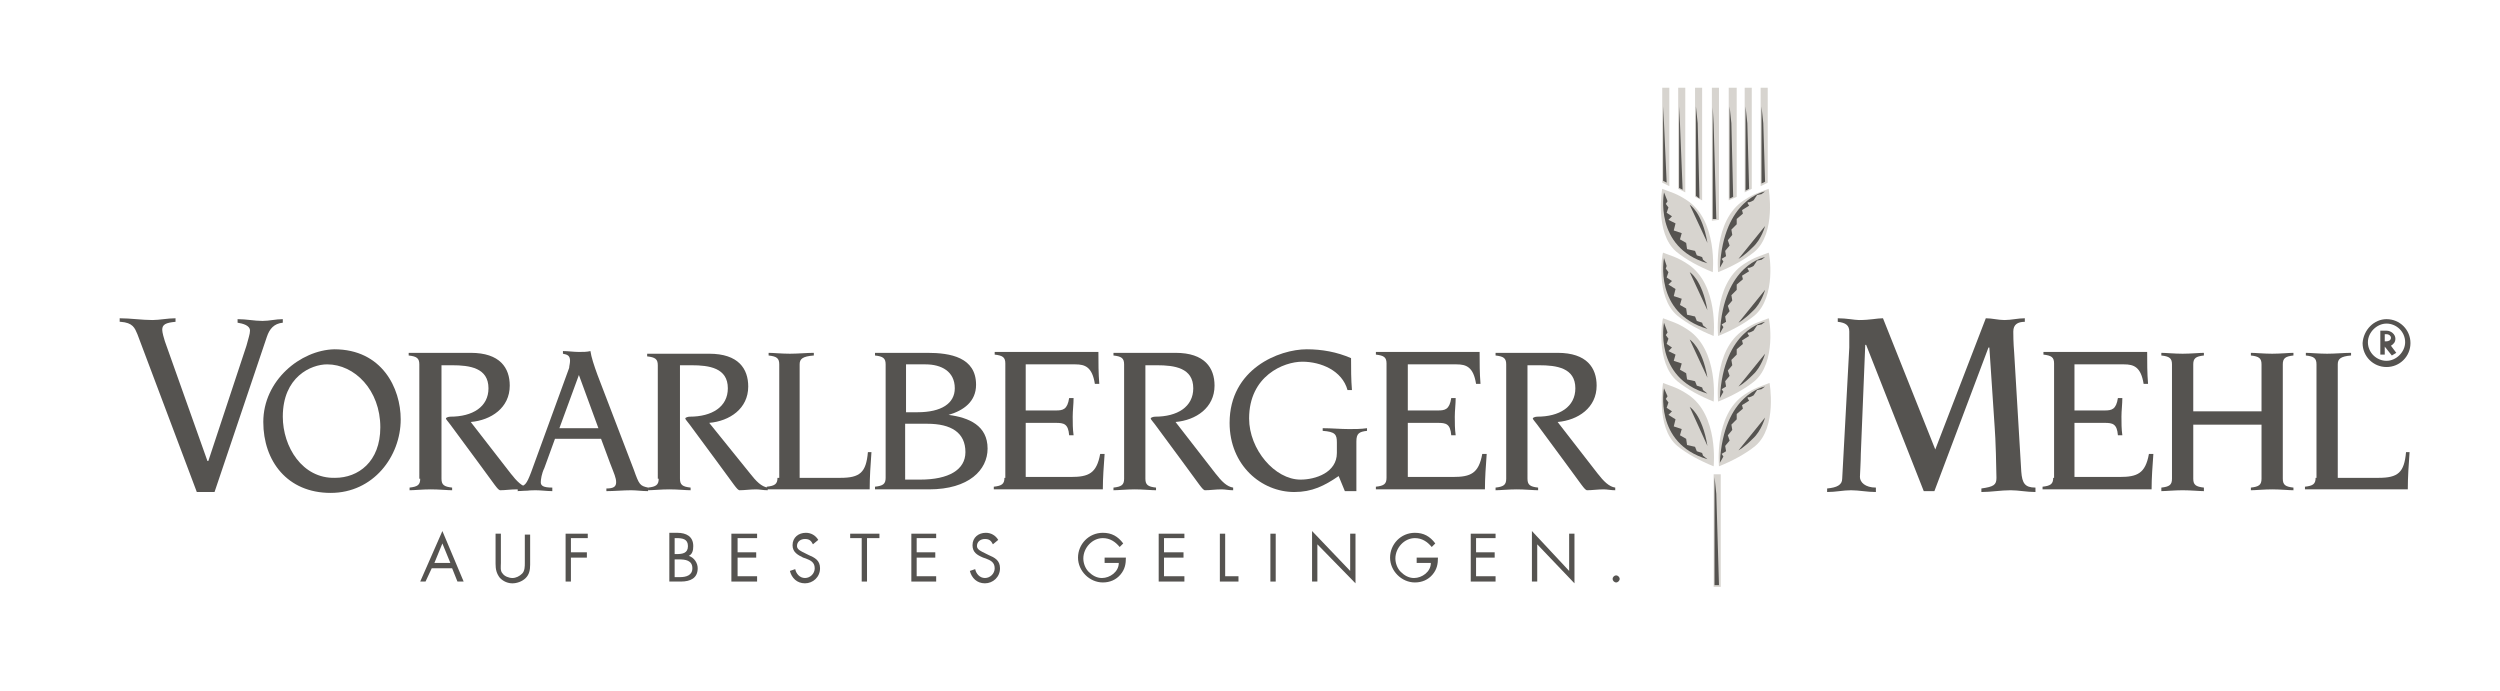<?xml version="1.0" encoding="utf-8"?>
<!-- Generator: Adobe Illustrator 26.0.3, SVG Export Plug-In . SVG Version: 6.00 Build 0)  -->
<svg version="1.1" id="Ebene_1" xmlns="http://www.w3.org/2000/svg" xmlns:xlink="http://www.w3.org/1999/xlink" x="0px" y="0px"
	 viewBox="0 0 282 78" style="enable-background:new 0 0 282 78;" xml:space="preserve">
<style type="text/css">
	.Grün_x0020_bogenförmig{fill:url(#SVGID_1_);stroke:#FFFFFF;stroke-width:0.25;stroke-miterlimit:1;}
	.st0{fill:#555350;}
	.st1{fill:#D7D4CF;}
	.st2{fill-rule:evenodd;clip-rule:evenodd;fill:#555350;}
</style>
<linearGradient id="SVGID_1_" gradientUnits="userSpaceOnUse" x1="0" y1="841.89" x2="0.707" y2="841.183">
	<stop  offset="0" style="stop-color:#1DA238"/>
	<stop  offset="0.983" style="stop-color:#24391D"/>
</linearGradient>
<path class="st0" d="M13.6,36.3c1.4,0.1,1.6,0.7,1.9,1.4l6.7,17.8h2l5.9-17.5c0.3-0.9,0.8-1.5,1.8-1.6v-0.4c-0.8,0-1.5,0.2-2.3,0.2
	c-0.9,0-1.8-0.2-2.8-0.2v0.4c0.6,0.1,1.4,0.3,1.4,0.9c0,0.4-0.2,0.9-0.4,1.7l-4.3,13h-0.1l-4.8-13.5c-0.1-0.3-0.3-1-0.3-1.3
	c0-0.6,0.4-0.8,1.5-0.9v-0.4c-0.9,0-1.8,0.2-2.6,0.2c-1.2,0-2.5-0.2-3.7-0.2V36.3L13.6,36.3z"/>
<path class="st0" d="M29.7,47.6c0,4.4,2.7,8,7.6,8c4.8,0,7.9-4.1,7.9-8.3c0-3.5-2.1-7.9-7.5-7.9C33.9,39.5,29.7,42.9,29.7,47.6
	L29.7,47.6z M31.9,47c0-4.5,3.2-5.9,5-5.9c3.1,0,6,2.9,6,7.1c0,3.9-2.5,5.7-5.1,5.7C34.1,54,31.9,50.4,31.9,47L31.9,47z"/>
<path class="st0" d="M47.4,54c0,0.7-0.3,0.9-1.2,1v0.3c0.5,0,1.5-0.1,2.4-0.1c0.9,0,1.9,0.1,2.4,0.1V55c-0.9-0.1-1.2-0.3-1.2-1V41.2
	H51c2,0,4.1,0.3,4.1,2.6c0,2.1-1.8,3.2-4.3,3.2c-0.2,0-0.5,0.1-0.5,0.2c0,0.1,0.2,0.3,0.5,0.7l3.1,4.2c2,2.7,2.2,3.1,2.5,3.2
	c0.6,0,1.2-0.1,1.9-0.1c0.4,0,0.8,0.1,1.3,0.1V55c-0.7-0.1-1.3-0.7-2-1.6l-4.5-5.8c2.3-0.2,4.4-1.6,4.4-4.1c0-2-1.1-3.7-4.4-3.7h-7
	v0.3c0.9,0.1,1.2,0.3,1.2,1V54L47.4,54z"/>
<path class="st0" d="M58.2,55.4c0.7,0,1.5-0.1,2.2-0.1c0.6,0,1.3,0.1,1.9,0.1V55c-1,0-1.3-0.2-1.3-0.6c0-0.3,0.1-1,0.4-1.6l1.2-3.3
	h5.2l1,2.7c0.5,1.3,0.7,1.7,0.7,2.2c0,0.5-0.3,0.7-1.1,0.7v0.3c0.9,0,1.9-0.1,2.8-0.1c0.6,0,1.2,0.1,1.9,0.1V55
	c-0.9-0.2-1-0.3-1.6-2l-4.1-10.7c-0.4-1.1-0.7-2-0.8-2.7c-0.4,0.1-0.8,0.1-1.3,0.1c-0.6,0-1.2-0.1-1.8-0.1v0.3
	c0.5,0.1,0.8,0.2,0.8,0.8c0,0.3-0.1,0.6-0.1,0.8l-4.3,11.8c-0.5,1.3-0.7,1.6-1.5,1.6V55.4L58.2,55.4z M63.1,48.3l2.2-6h0l2.2,6H63.1
	L63.1,48.3z"/>
<path class="st0" d="M74.3,54c0,0.7-0.3,0.9-1.2,1v0.3c0.5,0,1.5-0.1,2.4-0.1c0.9,0,1.9,0.1,2.4,0.1V55c-0.9-0.1-1.2-0.3-1.2-1V41.2
	H78c2,0,4.1,0.3,4.1,2.6c0,2.1-1.8,3.2-4.3,3.2c-0.2,0-0.5,0.1-0.5,0.2c0,0.1,0.2,0.3,0.5,0.7l3.1,4.2c2,2.7,2.2,3.1,2.5,3.2
	c0.6,0,1.2-0.1,1.9-0.1c0.4,0,0.8,0.1,1.3,0.1V55c-0.7-0.1-1.3-0.7-2-1.6L80,47.7c2.3-0.2,4.4-1.6,4.4-4.1c0-2-1.1-3.7-4.4-3.7h-7
	v0.3c0.9,0.1,1.2,0.3,1.2,1V54L74.3,54z"/>
<path class="st0" d="M87.7,53.9c0,0.7-0.3,0.9-1.2,1v0.3h11.6c0-1.4,0.1-2.8,0.2-4.2h-0.4c-0.2,2.3-0.9,2.9-3.1,2.9h-4.6V41.1
	c0-0.6,0.3-0.9,1.6-1v-0.3c-0.8,0-1.8,0.1-2.7,0.1c-0.9,0-1.9-0.1-2.4-0.1v0.3c0.9,0.1,1.2,0.3,1.2,1V53.9L87.7,53.9z"/>
<path class="st0" d="M99.9,53.9c0,0.7-0.3,0.9-1.2,1v0.3h6.1c4.5,0,6.6-2.2,6.6-4.6c0-2.6-2.1-3.5-4.4-3.8v0
	c1.7-0.5,3.1-1.5,3.1-3.4c0-3.1-2.9-3.6-5.5-3.6h-5.9v0.3c0.9,0.1,1.2,0.3,1.2,1V53.9L99.9,53.9z M102.2,47.8h2.4
	c2.7,0,4.3,1,4.3,3.2c0,2-1.9,3.1-5.1,3.1h-1.7V47.8L102.2,47.8z M102.2,41.1h2.2c1.8,0,3.3,0.8,3.3,2.7c0,1.7-1.5,2.7-4.2,2.7h-1.3
	V41.1L102.2,41.1z"/>
<path class="st0" d="M113.3,53.9c0,0.7-0.3,0.9-1.2,1v0.3h12.3c0-1.3,0.1-2.6,0.2-4h-0.5c-0.4,2.2-1.3,2.6-3.3,2.6h-5.1v-6.1h3.4
	c0.9,0,1.4,0.1,1.5,1.4h0.5c-0.1-0.7-0.1-1.4-0.1-2.1c0-0.7,0.1-1.4,0.1-2.1h-0.5c-0.2,1.3-0.7,1.4-1.5,1.4h-3.4v-5.2h5.6
	c1.1,0,1.9,0.3,2.2,2.2h0.5c-0.1-1.2-0.1-2.4-0.1-3.6h-11.7v0.3c0.9,0.1,1.2,0.3,1.2,1V53.9L113.3,53.9z"/>
<path class="st0" d="M126.8,54c0,0.7-0.3,0.9-1.2,1v0.3c0.5,0,1.5-0.1,2.4-0.1c0.9,0,1.9,0.1,2.4,0.1V55c-0.9-0.1-1.2-0.3-1.2-1
	V41.2h1.3c2,0,4.1,0.3,4.1,2.6c0,2.1-1.8,3.2-4.3,3.2c-0.2,0-0.5,0.1-0.5,0.2c0,0.1,0.2,0.3,0.5,0.7l3.1,4.2c2,2.7,2.2,3.1,2.5,3.2
	c0.6,0,1.2-0.1,1.9-0.1c0.4,0,0.8,0.1,1.3,0.1V55c-0.7-0.1-1.3-0.7-2-1.6l-4.5-5.8c2.3-0.2,4.4-1.6,4.4-4.1c0-2-1.1-3.7-4.4-3.7h-7
	v0.3c0.9,0.1,1.2,0.3,1.2,1V54L126.8,54z"/>
<path class="st0" d="M151.7,55.4h1.3v-5.6c0-0.9,0.3-1.1,1.2-1.2v-0.3c-0.7,0.1-1.4,0.1-2,0.1c-1,0-2-0.1-3-0.1v0.3
	c1.4,0.1,1.6,0.4,1.6,1.3v1.2c0,2.2-2.4,3-4.1,3c-2.9,0-5.8-3.4-5.8-6.9c0-4.8,3.9-6.4,6-6.4c2.1,0,4.5,1,5.1,3.2h0.5
	c-0.1-1.2-0.1-2.4-0.1-3.6c-1.6-0.7-3.3-1-5-1c-3.1,0-8.7,2.2-8.7,8.3c0,4.8,3.6,7.8,7.3,7.8c2,0,3.4-0.7,5-1.8L151.7,55.4
	L151.7,55.4z"/>
<path class="st0" d="M156.4,53.9c0,0.7-0.3,0.9-1.2,1v0.3h12.3c0-1.3,0.1-2.6,0.2-4h-0.5c-0.4,2.2-1.3,2.6-3.3,2.6h-5.1v-6.1h3.4
	c0.9,0,1.4,0.1,1.5,1.4h0.5c-0.1-0.7-0.1-1.4-0.1-2.1c0-0.7,0.1-1.4,0.1-2.1h-0.5c-0.2,1.3-0.7,1.4-1.5,1.4h-3.4v-5.2h5.5
	c1.1,0,1.9,0.3,2.2,2.2h0.5c-0.1-1.2-0.1-2.4-0.1-3.6h-11.7v0.3c0.9,0.1,1.2,0.3,1.2,1V53.9L156.4,53.9z"/>
<path class="st0" d="M169.9,54c0,0.7-0.3,0.9-1.2,1v0.3c0.5,0,1.5-0.1,2.4-0.1c0.9,0,1.9,0.1,2.4,0.1V55c-0.9-0.1-1.2-0.3-1.2-1
	V41.2h1.3c2,0,4.1,0.3,4.1,2.6c0,2.1-1.8,3.2-4.3,3.2c-0.2,0-0.5,0.1-0.5,0.2c0,0.1,0.2,0.3,0.5,0.7l3.1,4.2c2,2.7,2.2,3.1,2.5,3.2
	c0.6,0,1.2-0.1,1.9-0.1c0.4,0,0.8,0.1,1.3,0.1V55c-0.7-0.1-1.3-0.7-2-1.6l-4.5-5.8c2.3-0.2,4.4-1.6,4.4-4.1c0-2-1.1-3.7-4.4-3.7h-7
	v0.3c0.9,0.1,1.2,0.3,1.2,1V54L169.9,54z"/>
<path class="st0" d="M217,55.4h1.2l6.1-16.2h0.1l0.6,9c0.1,1.1,0.2,4.8,0.2,5.7c0,0.8-0.3,1-1.7,1.2v0.4c1.1,0,2.2-0.2,3.3-0.2
	c0.9,0,1.8,0.2,2.8,0.2V55c-1.2,0-1.5-0.5-1.6-1.8l-0.8-13.4c-0.1-1.2-0.1-2.1-0.1-2.4c0-0.8,0.5-1.1,1.3-1.1v-0.4
	c-0.8,0-1.5,0.2-2.3,0.2c-0.7,0-1.4-0.2-2.1-0.2l-5.7,14.8l-5.9-14.8c-0.7,0-1.4,0.2-2.7,0.2c-0.5,0-1.4-0.2-2.4-0.2v0.4
	c0.9,0.1,1.3,0.4,1.3,1.1c0,0.2,0,1,0,1.8l-0.8,14.8c0,0.7-0.6,1-1.7,1.1v0.4c1,0,1.8-0.2,2.7-0.2c0.9,0,1.8,0.2,2.8,0.2V55
	c-1.2,0-1.8-0.6-1.8-1.2c0-0.2,0.1-1.8,0.1-2.6l0.5-12.3h0.1L217,55.4L217,55.4z"/>
<path class="st0" d="M231.6,53.9c0,0.7-0.3,0.9-1.2,1v0.3h12.3c0-1.3,0.1-2.6,0.2-4h-0.5c-0.4,2.2-1.3,2.6-3.3,2.6H234v-6.1h3.4
	c0.9,0,1.4,0.1,1.5,1.4h0.5c-0.1-0.7-0.1-1.4-0.1-2.1c0-0.7,0.1-1.4,0.1-2.1h-0.5c-0.2,1.3-0.7,1.4-1.5,1.4H234v-5.2h5.6
	c1.1,0,1.9,0.3,2.2,2.2h0.5c-0.1-1.2-0.1-2.4-0.1-3.6h-11.7v0.3c0.9,0.1,1.2,0.3,1.2,1V53.9L231.6,53.9z"/>
<path class="st0" d="M243.8,55.4c0.5,0,1.5-0.1,2.4-0.1c0.9,0,1.9,0.1,2.4,0.1V55c-0.9-0.1-1.2-0.3-1.2-1v-6.1h7.7V54
	c0,0.7-0.3,0.9-1.2,1v0.3c0.5,0,1.5-0.1,2.4-0.1c0.9,0,1.9,0.1,2.4,0.1V55c-0.9-0.1-1.2-0.3-1.2-1V41.1c0-0.7,0.3-0.9,1.2-1v-0.3
	c-0.5,0-1.5,0.1-2.4,0.1c-0.9,0-1.9-0.1-2.4-0.1v0.3c0.9,0.1,1.2,0.3,1.2,1v5.3h-7.7v-5.3c0-0.7,0.3-0.9,1.2-1v-0.3
	c-0.5,0-1.5,0.1-2.4,0.1c-0.9,0-1.9-0.1-2.4-0.1v0.3c0.9,0.1,1.2,0.3,1.2,1V54c0,0.7-0.3,0.9-1.2,1V55.4L243.8,55.4z"/>
<path class="st0" d="M261.2,53.9c0,0.7-0.3,0.9-1.2,1v0.3h11.6c0-1.4,0.1-2.8,0.2-4.2h-0.4c-0.2,2.3-0.9,2.9-3.1,2.9h-4.6V41.1
	c0-0.6,0.3-0.9,1.5-1v-0.3c-0.8,0-1.8,0.1-2.7,0.1c-0.9,0-1.9-0.1-2.4-0.1v0.3c0.9,0.1,1.2,0.3,1.2,1V53.9L261.2,53.9z"/>
<path class="st1" d="M197.9,43c-1.1,0.9-2.6,1.7-4.1,2.3c0,0-0.6-5.8,2.9-8.1c1.2-0.8,1.8-0.9,2.8-1.3
	C199.6,35.9,200.4,40.9,197.9,43L197.9,43z"/>
<path class="st1" d="M189.2,43c1.1,0.9,2.6,1.7,4.1,2.3c0,0,0.6-5.8-2.9-8.1c-1.2-0.8-1.8-0.9-2.8-1.3
	C187.5,35.9,186.7,40.9,189.2,43L189.2,43z"/>
<path class="st1" d="M198,50.3c-1.1,0.9-2.6,1.7-4.1,2.3c0,0-0.6-5.8,2.9-8.1c1.2-0.8,1.8-0.9,2.8-1.3
	C199.6,43.1,200.5,48.2,198,50.3L198,50.3z"/>
<path class="st1" d="M189.2,50.3c1.1,0.9,2.6,1.7,4.1,2.3c0,0,0.6-5.8-2.9-8.1c-1.2-0.8-1.8-0.9-2.8-1.3
	C187.6,43.1,186.7,48.2,189.2,50.3L189.2,50.3z"/>
<path class="st1" d="M197.9,28.4c-1.1,0.9-2.6,1.7-4.1,2.3c0,0-0.6-5.8,2.9-8.1c1.2-0.8,1.8-0.9,2.8-1.3
	C199.5,21.2,200.4,26.3,197.9,28.4L197.9,28.4z"/>
<path class="st1" d="M189.1,28.4c1.1,0.9,2.6,1.7,4.1,2.3c0,0,0.6-5.8-2.9-8.1c-1.2-0.8-1.8-0.9-2.8-1.3
	C187.5,21.2,186.6,26.3,189.1,28.4L189.1,28.4z"/>
<path class="st1" d="M197.9,35.6c-1.1,0.9-2.6,1.7-4.1,2.3c0,0-0.6-5.8,2.9-8.1c1.2-0.8,1.8-0.9,2.8-1.3
	C199.6,28.5,200.4,33.5,197.9,35.6L197.9,35.6z"/>
<path class="st1" d="M189.2,35.6c1.1,0.9,2.6,1.7,4.1,2.3c0,0,0.6-5.8-2.9-8.1c-1.2-0.8-1.8-0.9-2.8-1.3
	C187.5,28.5,186.7,33.5,189.2,35.6L189.2,35.6z"/>
<polygon class="st1" points="194.1,66.2 194.1,53.5 193.3,53.5 193.3,66.2 194.1,66.2 "/>
<polygon class="st1" points="188.3,21 188.3,9.9 187.5,9.9 187.5,20.6 188.3,21 "/>
<polygon class="st1" points="190.1,21.7 190.1,9.9 189.3,9.9 189.3,21.3 190.1,21.7 "/>
<polygon class="st1" points="192,22.6 192,9.9 191.2,9.9 191.2,22.2 192,22.6 "/>
<polygon class="st1" points="198.6,21 198.6,9.9 199.4,9.9 199.4,20.6 198.6,21 "/>
<polygon class="st1" points="196.8,21.7 196.8,9.9 197.6,9.9 197.6,21.3 196.8,21.7 "/>
<polygon class="st1" points="195,22.6 195,9.9 195.9,9.9 195.9,22.2 195,22.6 "/>
<polygon class="st1" points="193.1,24.9 193.1,9.9 193.9,9.9 193.9,24.8 193.1,24.9 "/>
<path class="st0" d="M187.7,21.7c0,0-1.2,6.2,4.9,8l-0.5-0.4l-0.1-0.3l-0.6-0.2l-0.2-0.5l-0.9-0.2l-0.1-0.7l-0.7-0.4l0.2-0.7
	l-0.9-0.3l0.2-0.8l-0.8-0.4l0.4-0.4L188,24l0.2-0.6l-0.3-0.4l0.2-0.3L187.7,21.7L187.7,21.7z"/>
<path class="st0" d="M199.1,21.6c0,0-4.7,0.8-5.1,8.6l0.4-0.7l-0.2-0.3l0.5-0.3l-0.1-0.6l0.5-0.6l-0.2-0.6l0.5-0.6l-0.1-0.6l0.6-0.6
	l0-0.6l0.7-0.6l-0.1-0.4l0.8-0.5c0,0-0.3-0.4-0.1-0.4c0.1,0.1,0.6-0.2,0.6-0.2l0.4-0.6l0.5-0.1L199.1,21.6L199.1,21.6z"/>
<path class="st0" d="M187.7,29.1c0,0-1.2,6.2,4.9,8l-0.5-0.4l-0.1-0.3l-0.6-0.2l-0.2-0.5l-0.9-0.2l-0.1-0.7l-0.7-0.4l0.2-0.7
	l-0.9-0.3l0.2-0.8l-0.8-0.5l0.4-0.4l-0.6-0.4l0.2-0.6l-0.3-0.4L188,30L187.7,29.1L187.7,29.1z"/>
<path class="st0" d="M199.1,29c0,0-4.7,0.8-5.1,8.6l0.4-0.7l-0.2-0.3l0.5-0.3l-0.1-0.6l0.5-0.6l-0.2-0.6l0.5-0.6l-0.1-0.6l0.6-0.6
	l0-0.6l0.7-0.6l-0.1-0.4l0.8-0.5c0,0-0.3-0.4-0.1-0.4c0.1,0.1,0.6-0.2,0.6-0.2l0.4-0.6l0.5-0.1L199.1,29L199.1,29z"/>
<path class="st0" d="M187.7,36.4c0,0-1.2,6.2,4.9,8l-0.5-0.4l-0.1-0.3l-0.6-0.2l-0.2-0.5l-0.9-0.2l-0.1-0.7l-0.7-0.4l0.2-0.7
	l-0.9-0.3L189,40l-0.8-0.4l0.4-0.4l-0.6-0.4l0.2-0.6l-0.3-0.4l0.2-0.3L187.7,36.4L187.7,36.4z"/>
<path class="st0" d="M199.1,36.3c0,0-4.7,0.8-5.1,8.6l0.4-0.7l-0.2-0.3l0.5-0.3l-0.1-0.6l0.5-0.6l-0.2-0.6l0.5-0.6l-0.1-0.6l0.6-0.6
	l0-0.6l0.7-0.6l-0.1-0.4l0.8-0.5c0,0-0.3-0.4-0.1-0.4c0.1,0.1,0.6-0.2,0.6-0.2l0.4-0.6l0.5-0.1L199.1,36.3L199.1,36.3z"/>
<path class="st0" d="M187.7,43.8c0,0-1.2,6.2,4.9,8l-0.5-0.4l-0.1-0.3l-0.6-0.2l-0.2-0.5l-0.9-0.2l-0.1-0.7l-0.7-0.4l0.2-0.7
	l-0.9-0.3l0.2-0.8l-0.8-0.5l0.4-0.4L188,46l0.2-0.6l-0.3-0.4l0.2-0.3L187.7,43.8L187.7,43.8z"/>
<path class="st0" d="M199.1,43.6c0,0-4.7,0.8-5.1,8.6l0.4-0.7l-0.2-0.3l0.5-0.3l-0.1-0.6l0.5-0.6l-0.2-0.6l0.5-0.6l-0.1-0.6l0.6-0.6
	l0-0.6l0.7-0.6l-0.1-0.4l0.8-0.5c0,0-0.3-0.4-0.1-0.4c0.1,0.1,0.6-0.2,0.6-0.2l0.4-0.6l0.5-0.1L199.1,43.6L199.1,43.6z"/>
<polygon class="st0" points="193.4,53.8 193.4,66 193.9,66 193.6,55.7 193.4,53.8 "/>
<polygon class="st0" points="187.6,12 187.6,20.4 188,20.6 187.7,13.9 187.6,12 "/>
<polygon class="st0" points="189.4,12 189.4,21.2 189.8,21.4 189.5,13.9 189.4,12 "/>
<polygon class="st0" points="191.3,12 191.3,22.1 191.7,22.4 191.5,13.9 191.3,12 "/>
<polygon class="st0" points="195.1,12 195.1,22.4 195.5,22.2 195.3,13.9 195.1,12 "/>
<polygon class="st0" points="196.9,12 196.9,21.5 197.3,21.3 197.1,13.9 196.9,12 "/>
<polygon class="st0" points="198.7,12 198.7,20.7 199.1,20.5 198.9,13.9 198.7,12 "/>
<polygon class="st0" points="193.2,12.1 193.2,24.7 193.6,24.7 193.3,14 193.2,12.1 "/>
<path class="st0" d="M190.6,23.1c0,0,1.4,0.8,2,4.3"/>
<path class="st0" d="M190.6,30.7c0,0,1.4,0.8,2,4.3"/>
<path class="st0" d="M190.6,38.3c0,0,1.4,0.8,2,4.3"/>
<path class="st0" d="M190.6,45.9c0,0,1.4,0.8,2,4.4"/>
<path class="st0" d="M199.1,25.5c0,0-0.4,1.5-1.4,2.4c-1,1-1.6,1.3-1.6,1.3"/>
<path class="st0" d="M199.1,32.7c0,0-0.4,1.5-1.4,2.4c-1,1-1.6,1.3-1.6,1.3"/>
<path class="st0" d="M199.1,39.9c0,0-0.4,1.5-1.4,2.4c-1,1-1.6,1.3-1.6,1.3"/>
<path class="st0" d="M199.1,47.1c0,0-0.4,1.5-1.4,2.4c-1,1-1.6,1.3-1.6,1.3"/>
<path class="st0" d="M269.2,36c1.5,0,2.7,1.2,2.7,2.7c0,1.5-1.2,2.7-2.7,2.7c-1.5,0-2.7-1.2-2.7-2.7C266.6,37.2,267.8,36,269.2,36z
	 M267.1,38.6c0,1.2,1,2.1,2.1,2.1s2.1-1,2.1-2.1c0-1.2-1-2.1-2.1-2.1S267.1,37.5,267.1,38.6z M270.3,39.8l-0.5,0.3l-0.8-1H269v0.9
	h-0.5v-2.7h0.7c0.5,0,1,0.4,1,0.9c0,0.4-0.2,0.6-0.5,0.8L270.3,39.8z M269,38.5h0.2c0.2,0,0.5-0.1,0.5-0.4c0-0.2-0.2-0.4-0.5-0.4
	H269V38.5z"/>
<path class="st2" d="M50.8,63.5h-1.8l0.9-2.2L50.8,63.5z M51,64.1l0.6,1.5h0.7l-2.4-5.7l-2.5,5.7H48l0.7-1.5H51"/>
<path class="st0" d="M56.5,60.2h-0.6v3.4c0,0.6,0.1,1.1,0.5,1.6c0.4,0.4,0.9,0.6,1.4,0.6c0.5,0,1.1-0.2,1.5-0.6
	c0.4-0.4,0.5-0.9,0.5-1.5v-3.4h-0.6v3.2c0,0.4,0,0.9-0.3,1.2c-0.3,0.3-0.7,0.5-1.1,0.5c-0.4,0-0.9-0.2-1.1-0.5
	c-0.3-0.3-0.2-0.8-0.2-1.2V60.2z"/>
<polygon class="st0" points="66.3,60.7 66.3,60.2 63.8,60.2 63.8,65.6 64.4,65.6 64.4,62.9 66.2,62.9 66.2,62.3 64.4,62.3 
	64.4,60.7 "/>
<path class="st2" d="M76.1,60.7h0.2c0.7,0,1.3,0.1,1.3,0.9c0,0.8-0.6,0.9-1.3,0.9h-0.2V60.7z M75.5,65.6h1.3c1.1,0,1.9-0.4,1.9-1.5
	c0-0.6-0.4-1.2-1-1.4c0.4-0.2,0.5-0.6,0.5-1.1c0-1.1-0.8-1.5-1.8-1.5h-0.9V65.6 M76.1,63.1h0.5c0.7,0,1.5,0.1,1.5,1
	c0,0.8-0.7,1-1.4,1h-0.6V63.1"/>
<polygon class="st0" points="82.5,65.6 85.4,65.6 85.4,65 83.2,65 83.2,62.9 85.3,62.9 85.3,62.3 83.2,62.3 83.2,60.7 85.4,60.7 
	85.4,60.2 82.5,60.2 "/>
<path class="st0" d="M92.3,60.9c-0.3-0.5-0.8-0.8-1.4-0.8c-0.8,0-1.5,0.5-1.5,1.4c0,0.8,0.6,1.1,1.2,1.4l0.3,0.1
	c0.5,0.2,1,0.4,1,1.1c0,0.6-0.5,1.1-1.1,1.1c-0.6,0-1-0.5-1.1-1l-0.6,0.2c0.2,0.8,0.8,1.4,1.7,1.4c0.9,0,1.7-0.7,1.7-1.7
	c0-0.9-0.6-1.2-1.3-1.5l-0.4-0.2c-0.4-0.2-0.9-0.4-0.9-0.8c0-0.5,0.4-0.8,0.9-0.8c0.5,0,0.7,0.2,0.9,0.6L92.3,60.9z"/>
<polygon class="st0" points="97.8,60.7 99.2,60.7 99.2,60.2 95.9,60.2 95.9,60.7 97.2,60.7 97.2,65.6 97.8,65.6 "/>
<polygon class="st0" points="102.8,65.6 105.6,65.6 105.6,65 103.4,65 103.4,62.9 105.5,62.9 105.5,62.3 103.4,62.3 103.4,60.7 
	105.6,60.7 105.6,60.2 102.8,60.2 "/>
<path class="st0" d="M112.6,60.9c-0.3-0.5-0.8-0.8-1.4-0.8c-0.8,0-1.5,0.5-1.5,1.4c0,0.8,0.5,1.1,1.2,1.4l0.3,0.1
	c0.5,0.2,1,0.4,1,1.1c0,0.6-0.5,1.1-1.1,1.1c-0.6,0-1-0.5-1.1-1l-0.6,0.2c0.2,0.8,0.8,1.4,1.7,1.4c0.9,0,1.7-0.7,1.7-1.7
	c0-0.9-0.6-1.2-1.3-1.5l-0.4-0.2c-0.4-0.2-0.9-0.4-0.9-0.8c0-0.5,0.4-0.8,0.9-0.8c0.5,0,0.7,0.2,0.9,0.6L112.6,60.9z"/>
<path class="st0" d="M124.6,62.9v0.6h1.6c0,1-1,1.7-1.9,1.7c-0.6,0-1.1-0.3-1.5-0.7c-0.4-0.4-0.6-1-0.6-1.5c0-1.2,1-2.3,2.2-2.3
	c0.8,0,1.4,0.4,1.9,1l0.4-0.4c-0.6-0.8-1.3-1.2-2.3-1.2c-1.6,0-2.8,1.3-2.8,2.8c0,1.5,1.3,2.8,2.8,2.8c0.8,0,1.5-0.3,2-0.9
	c0.5-0.6,0.6-1.2,0.6-1.9H124.6z"/>
<polygon class="st0" points="130.7,65.6 133.6,65.6 133.6,65 131.3,65 131.3,62.9 133.5,62.9 133.5,62.3 131.3,62.3 131.3,60.7 
	133.6,60.7 133.6,60.2 130.7,60.2 "/>
<polygon class="st0" points="138.2,60.2 137.6,60.2 137.6,65.6 139.7,65.6 139.7,65 138.2,65 "/>
<rect x="143.3" y="60.2" class="st0" width="0.6" height="5.4"/>
<polygon class="st0" points="148,65.6 148.6,65.6 148.6,61.4 152.9,65.8 152.9,60.2 152.3,60.2 152.3,64.4 148,59.9 "/>
<path class="st0" d="M159.8,62.9v0.6h1.6c0,1-1,1.7-1.9,1.7c-0.6,0-1.1-0.3-1.5-0.7c-0.4-0.4-0.6-1-0.6-1.5c0-1.2,1-2.3,2.2-2.3
	c0.8,0,1.4,0.4,1.9,1l0.4-0.4c-0.6-0.8-1.3-1.2-2.3-1.2c-1.6,0-2.8,1.3-2.8,2.8c0,1.5,1.3,2.8,2.8,2.8c0.8,0,1.5-0.3,2-0.9
	c0.5-0.6,0.6-1.2,0.6-1.9H159.8z"/>
<polygon class="st0" points="165.9,65.6 168.7,65.6 168.7,65 166.5,65 166.5,62.9 168.6,62.9 168.6,62.3 166.5,62.3 166.5,60.7 
	168.7,60.7 168.7,60.2 165.9,60.2 "/>
<polygon class="st0" points="172.8,65.6 173.4,65.6 173.4,61.4 177.6,65.8 177.6,60.2 177,60.2 177,64.4 172.8,59.9 "/>
<path class="st0" d="M182.3,64.9c-0.2,0-0.4,0.2-0.4,0.4c0,0.2,0.2,0.4,0.4,0.4c0.2,0,0.4-0.2,0.4-0.4
	C182.7,65.1,182.5,64.9,182.3,64.9z"/>
</svg>
